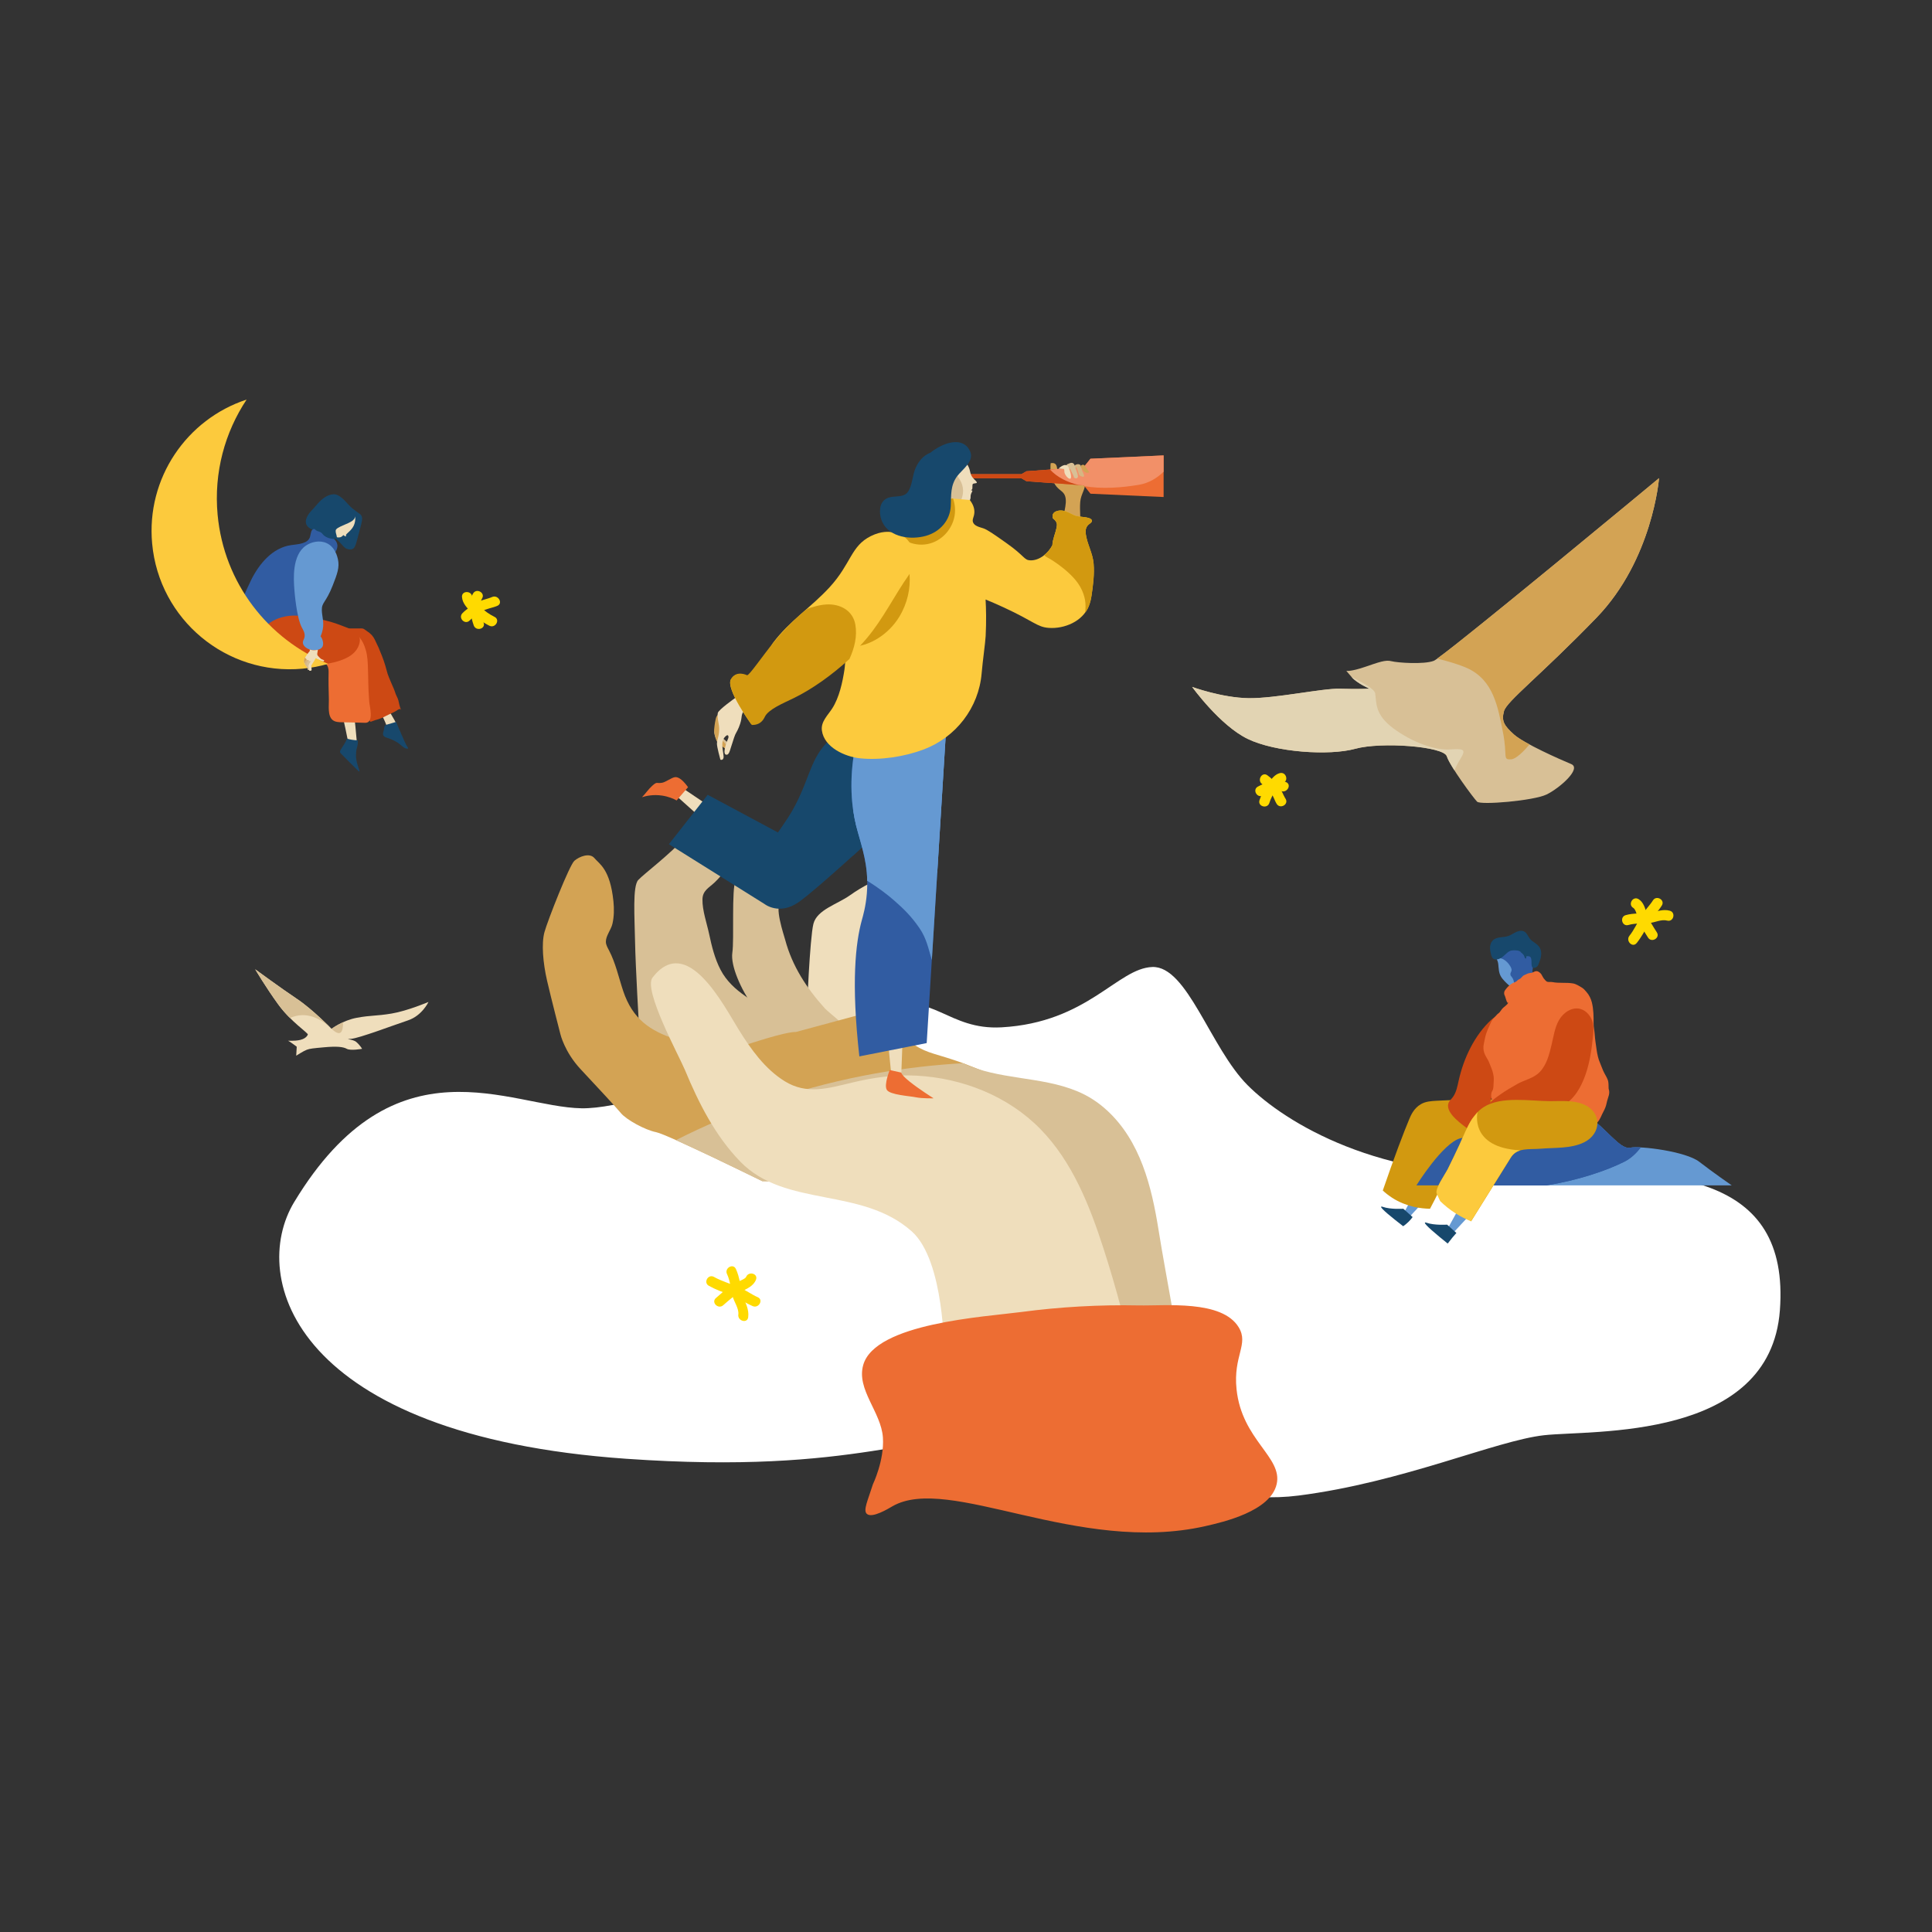 <?xml version="1.0" encoding="UTF-8"?><svg id="Calque_1" xmlns="http://www.w3.org/2000/svg" viewBox="0 0 595.28 595.28"><rect x="0" y="0" width="595.28" height="595.28" fill="#333333" stroke="none"/><defs><style>.cls-1{fill:#d6b683;}.cls-2{fill:#fff;}.cls-3{fill:#efdebc;}.cls-4{fill:#315ca2;}.cls-5{fill:#e2d4b3;}.cls-6{fill:#d8c096;}.cls-7{fill:#ffda00;}.cls-8{fill:#fcca3d;}.cls-9{fill:#f29068;}.cls-10{fill:#cd4914;}.cls-11{fill:#6599d2;}.cls-12{fill:#ed6d33;}.cls-13{fill:#d3a354;}.cls-14{fill:#d29910;}.cls-15{fill:#17486c;}</style></defs><path class="cls-2" d="M90.67,370.33c-14.21,23.48,.13,72.02,102.27,79.14,71.95,5.02,89.61-8.92,121.22-7.25,31.61,1.67,53.73,22.68,85.89,18.59,32.16-4.09,60.79-16.92,75.67-18.59,14.87-1.67,69.67,1.83,72.69-38.48,3.16-42.2-33.84-44.25-78.46-42.02-44.62,2.23-73.99-15.8-85.52-27.33-11.53-11.53-18.59-36.81-29.37-36.44-10.78,.37-19.89,17.1-46.48,18.59-16.52,.92-21.19-11.15-36.25-6.14-15.06,5.02-71.25,31.45-93.18,31.08-21.94-.37-57.43-22.47-88.47,28.84Z"/><g><path class="cls-3" d="M270.71,315.78c.24-.45-.43-2.29-.52-2.76-1.38-7.32-2.76-14.64-4.15-21.95-.08-.43-.16-.87-.05-1.29,.13-.48,.49-.85,.84-1.2,.88-.88,5.1-3.98,5.1-5.27,1.12-1.31,4.15-4.37,4.15-6.19,.92-3.77-1.9-5.94-3.63-6.28-1.73-.34-6.73,2.28-10.59,5.03-3.86,2.75-10.11,4.41-11.23,8.77-1.12,4.36-2.05,27.54-2.05,27.54l16.26,14.76s5.86-11.16,5.86-11.17Z"/><path class="cls-6" d="M251.05,320.3c-3.91-2.43-7.79-4.9-11.67-7.38-6.26-4.02-13.74-7.17-17.36-14.11-1.79-3.43-2.72-7.24-3.52-11-.71-3.36-2.12-7.25-2.06-10.69,.04-2.74,2.01-3.58,3.74-5.22,2.34-2.23,4.34-4.89,4.97-8.13,1.35-6.92-.81-10.58-3.68-11.05-2.87-.47-4.88-.77-10.04,4.96-5.16,5.73-12.98,11.53-14.77,13.45-1.79,1.92-1.13,11.39-.99,18.97,.14,7.57,1.23,26.84,1.34,27.67,.11,.83,56.75,34.25,56.75,34.25l41,1.71-43.71-33.41Z"/><path class="cls-6" d="M262.54,319.94c.58-2.31-6.92-7.62-8.41-9.27-5.55-6.13-10.04-13.01-12.19-21.06-.41-1.52-3.6-10.89-1.15-11.57,0,0,3.15-.97,7.23-5.72,4.07-4.75,5.38-6.04,4.84-9.91-.54-3.87-3.93-7.64-6.85-5.58-2.92,2.07-17.99,11.62-19.33,14.32-1.34,2.7-.43,18.33-1.03,22.35s2.58,11.19,6.37,16.61c3.8,5.41,27.74,20.86,27.74,20.86,0,0,2.71-10.77,2.78-11.05Z"/><path class="cls-13" d="M334.82,447.78c4.82-3.94,8.64-5.49,10.47-6.59,6.7-4.03,12.26-17.28,5.77-59.06-3.31-19.21-12.4-29.45-16.34-33.34-10.56-10.4-26.15-16.55-33.41-19.42-3.79-1.5-4.59-1.79-4.59-1.79-8.11-2.95-10.71-2.84-15.01-5.65-1.12-.73-2.1-1.56-4.07-3.22-3.41-2.87-6-5.5-7.75-7.4-8.56,2.32-16.55,4.47-24.7,6.67,0,0-1.86-.36-12.75,3.12-3.79,1.21-7.59,2.48-11.6,2.12-4.21-.37-8.28-1.65-12.3-2.91-8.36-2.62-13.65-6.42-16.52-14.96-1.41-4.21-2.32-8.62-4.39-12.55-.44-.84-.95-1.7-.95-2.65,0-1.87,1.61-3.68,2.03-5.54,.51-2.26,.53-4.59,.3-6.89-1.02-9.99-4.37-11.52-5.84-13.3-1.47-1.78-4.68-.52-6.19,.8-1.52,1.32-8.28,18.51-9.23,22.01-.95,3.5-.46,9.43,.82,14.98,1.28,5.55,4.1,16.44,4.1,16.44,0,0,1.27,5.46,6.17,10.73,4.9,5.27,10.78,11.54,12.45,13.57,1.67,2.03,7.43,5.22,10.89,5.9,3.46,.68,32.68,15.07,32.68,15.07l64.73,.96c7.39,33.07,14.77,66.13,22.16,99.2,2.3-4.44,6.29-10.78,13.07-16.32Z"/><path class="cls-6" d="M341,342.05c-2.63-2.41-5.67-4.42-9.18-5.86-11.24-4.63-24.03-3.4-35.12-8.6-16.13,.92-36.5,3.79-58.92,11.34-11.12,3.74-20.97,8.04-29.52,12.36,.93,.42,1.87,.84,2.8,1.27,9.77,4.47,23.8,11.38,23.8,11.38l64.73,.96,22.16,99.2,11.58-16.97s1.49,.65,1.49,.65c7.93-3.82,26.38-3.11,29.54-13.29,.63-2.02,.56-4.19,.37-6.29-1.47-16.39-5.16-32.9-7.75-49.16-2.13-13.37-5.56-27.45-15.97-36.99Z"/><path class="cls-3" d="M290.91,417.21s.21-28.71-9.97-37.79c-15.51-13.84-38.93-7.18-52.84-21.5-7.76-7.99-12.84-18.08-17.07-28.27-1.8-4.33-12.91-24.64-9.98-28.44,10.63-13.79,21.91,8.58,26.59,16.09,3.73,5.98,8.03,12.05,14.12,15.83,6.87,4.26,13.48,2.17,20.87,.41,6.51-1.55,12.95-2.47,19.67-2.12,14.17,.73,28.28,6.25,38.29,16.49,9.83,10.06,15.18,23.61,19.49,37,3.95,12.27,7.25,24.75,9.87,37.38,1.81,8.68,2.73,18.81-4.99,24.85-5.67,4.43-13.75,6.02-20.66,7.16-10.67,1.75-21.78,2.21-32.57,1.61l-.81-38.7Z"/></g><g><polygon class="cls-3" points="278.14 319.06 277.71 330.77 274.62 331.08 273.46 319.53 278.14 319.06"/><path class="cls-12" d="M274.14,329.7s-1.83,4.49-.91,6.08c.92,1.59,7.15,1.92,9.02,2.32s5.41,.31,5.41,.31c0,0-1.25-.78-2.86-1.87-2.88-1.94-6.93-4.86-7.1-6.06"/><polygon class="cls-3" points="217.4 253.28 208.67 245.46 210.41 242.89 220.03 249.38 217.4 253.28"/><path class="cls-12" d="M212,242.54c-2.03-2.81-3.33-3.22-4.14-3.07-1.03,.19-2.79,1.53-3.86,1.71-1.83,.31-1.43-.52-3.09,.98-1.15,1.04-2.03,2.39-3.1,3.47,1.22-.39,3.48-.91,6.24-.49,1.93,.3,3.44,.95,4.43,1.49"/><path class="cls-13" d="M327.41,161.69c-.18-2.62,1.6-6.31,.77-8.84-.52-1.58-1.97-1.75-3.09-3.52-1.44-2.26-1.53-4.79-1.37-6.6,.31-.07,.83-.15,1.27,.11,1.23,.73,.38,3.23,1.41,3.8,.59,.33,1.17-.19,3.26-1.02,2.84-1.13,4.63-1.12,4.79,2.34,.13,2.83-1.38,4.09-1.61,6.66-.13,1.46-.04,3.01,0,4.47,.02,.74,.38,3.26,.4,3.26,0,0,0-.03,0-.05"/><polyline class="cls-12" points="298.22 147.37 314.73 147.37 316.27 148.27 333.94 149.55 335.99 152.12 358.53 153.14 358.53 146.22 358.53 147.25 358.53 140.33 335.99 141.35 333.94 143.92 316.27 145.2 314.73 146.1 298.22 146.1"/><path class="cls-10" d="M333.94,143.92l-17.67,1.28-1.54,.9h-16.51v1.28h16.51l1.54,.9,17.67,1.28,.31,.39c-.01-.45-.02-.9,0-1.35,.03-.44,.2-.84,.23-1.28,.03-.43-.05-.87-.02-1.29,.03-.46,.21-.89,.23-1.35,.03-.53-.01-1.08-.01-1.61v-.08l-.75,.94Z"/><path class="cls-9" d="M333.94,143.92l-10.42,.75c2.25,2.43,5.34,3.93,8.84,4.77l1.57,.11,.2,.25c5.33,.91,11.39,.49,16.81-.43,3.06-.52,5.55-2.05,7.58-4.02v-5.03l-22.54,1.02-2.05,2.56Z"/><path class="cls-13" d="M332.99,143.5c.18-.15,.49-.37,.82-.3,.32,.06,.5,.34,.81,.85,.3,.48,.72,.93,.99,1.4-.08,.08-.21,.18-.4,.23-.37,.1-.69-.1-.92-.23-.69-.42-1.01-1.13-1.14-1.47"/><path class="cls-1" d="M331.05,144.04c-.07-.18-.06-.31-.03-.41,.16-.51,1.18-.8,1.72-.46,.41,.25,.24,.68,.69,1.89,.14,.37,.67,1.29,.58,1.66-.08,.32-.98,.14-1.39-.28-.25-.26-.24-.52-.46-1.19-.17-.51-.36-.91-.49-1.15"/><path class="cls-6" d="M328.75,143.06c.43-.06,.99-.55,1.61-.44,.71,.12,.9,1.17,1.11,1.83,.2,.66,.65,1.65,.66,2.34,0,.9-1.41,.72-1.32-.08l-1.1-2.27h-.44l-.89-.5,.38-.88Z"/><path class="cls-3" d="M326.15,144.39c.93-.9,2.53-1.89,3.2-.15,.31,.81,.64,1.76,.66,2.63,.03,1.16-.93,.52-1.42-.1-.28-.35-.51-.76-.61-1.19-.08-.35,.02-.75-.16-1.08"/><path class="cls-15" d="M262.19,223.44l-22.46,33.07-21.68-11.62-11.95,15.22,29.43,18.41s4.51,3.63,10.48-.51,26.22-23,26.22-23"/><path class="cls-15" d="M262.19,223.44c-3.64,1.74-5.94,3.77-7.33,5.23-5.87,6.17-5.35,12.46-11.97,23.18-1.28,2.07-2.44,3.68-3.16,4.66,4.3,2.24,9.77,4.51,16.32,5.97,2.39,.53,4.67,.9,6.8,1.15,5.16-4.67,9.39-8.61,9.39-8.61l-10.04-31.58Z"/><path class="cls-3" d="M296.03,141.08c1.49,1.07,2.17,2.17,2.51,3,.51,1.25,.33,2.06,1.22,3.15,.58,.72,1.34,1.2,1.2,1.5-.14,.31-1.04,.05-1.29,.51-.03,.06-.04,.27-.05,.68-.01,.51,.01,.64-.09,.81-.13,.21-.34,.3-.31,.36,.03,.07,.27-.05,.36,.05,.11,.12-.15,.49-.31,.85-.28,.62-.2,1.11-.22,1.43-.09,1.15-1.72,2.14-2.32,2.5-.94,.57-4.61,2.8-7.75,1.16-3.24-1.69-4.14-6.61-2.58-10.13,1.31-2.95,4.37-4.91,7.85-5.11"/><path class="cls-6" d="M294.62,143.93c-.1,.12-.11,.28-.13,.43-.2,1.38,.63,2.42,1.3,3.53,1.21,1.98,1.26,4.43,.17,6.48-.78,1.47-2.13,2.63-3.69,3.2-1.01,.36-2.21,.44-2.94-.47-.4-.5-.45-1.28-.46-1.88"/><path class="cls-4" d="M263.5,229.96c-2.03,10.77-1.06,18.85,.26,24.33,1.45,6.01,4.06,11.98,3.33,21-.33,4.05-1.19,6.93-1.54,8.2-1.93,7.01-3.33,19.22-.77,42,6.92-1.37,13.83-2.73,20.75-4.1,2.05-33.21,4.1-66.42,6.15-99.63"/><path class="cls-11" d="M291.68,221.76l-28.17,8.2c-2.03,10.77-1.06,18.85,.26,24.33,1.23,5.09,3.29,10.16,3.44,17.08,3.18,1.3,6.54,2.19,9.81,2.25,4.57,.09,8.55-2.05,11.77-4.81,.97-15.69,1.94-31.37,2.9-47.06Z"/><path class="cls-11" d="M291.68,221.76l-22.52,6.55-5.95,20.78c-.09,.29-.18,.6-.27,.94,.12,.78,.25,1.52,.39,2.23,.16,.81,.31,1.46,.39,1.8,0,0,.03,.11,.05,.23,.32,1.33,2.28,7.48,2.93,10.54,.32,1.49,.65,3.7,.51,6.54,3.56,2.22,6.33,4.37,8.31,6.1,2.94,2.57,5.34,4.93,7.8,8.53,2.18,3.18,2.76,6.37,3.8,9.81,1.52-24.69,3.05-49.37,4.57-74.06Z"/><path class="cls-8" d="M334.54,164.38c-.14-1.11,.07-2.12,.98-2.84,.39-.31,.95-.61,.91-1.1-.03-.43-.5-.67-.9-.8-1.49-.5-3.36-.29-4.76-.97-1.05-.51-2.08-1.11-3.23-1.32-1.46-.27-3.63,.3-3.17,2.18,.09,.36,.3,.36,.52,.59,.76,.77,.88,1.36,.67,2.43-.31,1.59-1.3,3.86-1.3,5.42-1.23,2.43-3.96,4.81-6.85,4.68-1.89-.08-1.66-1.32-7.16-5.21-4-2.83-6-4.24-7.31-4.67-1.19-.38-2.72-.71-3.14-1.86-.33-.93,.35-1.6,.42-2.98,.08-1.38-.49-2.68-1.4-3.87-3.78-.3-6.58-.58-8.49-.79-1.71-.19-3.09-.3-4.42,.47-.88,.51-1.51,1.45-2.35,3.07-1.43,2.78-3.3,4.88-5.95,6.57-3.1,1.98-6.59,3.13-10.07,4.31-4.18,5.65-5.66,13.38-6.65,20.1-.37,2.53-.79,5.03-1.38,7.49,1.49,2.59,.93,9.46,.68,11.07-.6,3.95-1.62,8.58-3.76,11.92-1.37,2.14-3.55,4.08-3.19,6.8,.69,5.21,7.12,8.08,11.7,8.57,6.31,.67,13.8-.51,19.64-2.71,10-3.77,16.99-12.89,17.88-23.44,.34-4.01,1.12-9.29,1.24-11.5,.24-4.66,.13-8.55-.02-11.27,1.28,.52,3.26,1.35,5.63,2.45,9.36,4.33,10.23,6.03,13.84,6.29,4.84,.35,10.47-2.02,12.33-6.73,.41-1.04,.67-2.13,.83-3.23,.48-3.23,.9-6.52,.64-9.79-.26-3.32-2.05-6.11-2.44-9.32Z"/><path class="cls-14" d="M292.56,153.71h-.17c-1.16,0-2.21-.45-3.08-1.17l-15.27,8.44c1.76,4.47,6.21,7.23,10.8,6.79,4.57-.44,7.99-3.93,9.06-7.84,.68-2.48,.3-4.72-.26-6.36-.35,.09-.71,.14-1.07,.14Z"/><g><path class="cls-6" d="M222.41,223.29c-.16,.14-2.17,1.08-2.33,2.02-.17,.94,.88,3.22,.88,3.22l3.36,1.67s.48-.43,.31-.9c-.17-.46-1.84-1.72-2.4-2.27-.57-.55,.19-3.74,.19-3.74Z"/><path class="cls-13" d="M221.46,229.23l2.41,1.76s.72-.53,.35-1.01c-.37-.48-1.49-1.62-1.79-2.07-.29-.45-.38-3.1-.29-3.27,.09-.17-.63-4.57-.63-4.57,0,0-.69,.18-.98,1.41-.29,1.24-.51,3.21-.5,3.38s.25,3.17,1.42,4.35Z"/><path class="cls-3" d="M223.96,232.56c.62-.12,.9-1.12,1.14-1.93,0,0,.18-.59,1.07-3.32,.52-1.6,.8-1.54,1.5-3.26,1.24-3.05,.45-3.46,1.45-4.88l4.01-2.96h0s-1.7-3.32-2.34-3.46c-.64-.15-4.34,2.35-4.34,2.35,0,0-5.09,3.61-5.28,4.57-.25,1.23,.2,2.74,.36,3.96,.12,.89,.07,1.79-.08,2.67-.15,.91-.48,1.79-.55,2.71-.07,.99,1.03,4.93,1.05,5,.05,.17,.41,.12,.53,.08,.27-.1,.35-.28,.44-.55,.17-.51-.32-2.59-.36-3.78-.02-.53-.05-1.63,.64-2.51,.25-.32,.76-.83,1.04-.7,.19,.09,.22,.44,.22,.5,0,.28-.12,.54-.23,.8-.44,.99-.76,2.03-.95,3.1-.09,.52-.18,1.75,.69,1.58Z"/></g><path class="cls-14" d="M274.77,165.07c-2.11,1.29-4.45,2.07-6.79,2.86-2.93,3.96-3.97,9.37-4.66,14.08-.26,1.77-.56,3.52-.97,5.24,1.05,1.82,.65,6.63,.48,7.76-.21,1.37-.49,2.85-.9,4.28,6.09,.01,11.95-4.01,15.13-9.21,5.02-8.21,4.21-18.82-2.29-25.01Z"/><path class="cls-8" d="M274.83,163.97c.67,.11,3.25,.54,4.92,2.52,2.76,3.29,1.61,8.79,.41,10.48-4.55,6.41-7.97,13.59-13.04,19.63-5.9,7.02-14.88,14.4-23.16,18.44-3.29,1.61-7.57,3.35-8.64,5.6-.12,.26-.58,1.31-1.67,1.93-.8,.46-1.64,.51-2.23,.48,0,0-7.84-10.81-6.23-13.66,1.61-2.85,4.78-1.22,4.81-1.21,1.63,.84,7.34-8.96,8.14-10.04,5.06-6.79,11.89-11.09,17.49-17.22,6.7-7.32,6.48-12.66,12.71-15.75,3.25-1.62,5.67-1.33,6.49-1.2Z"/><path class="cls-15" d="M295.61,139.29c-5.99-1.07-11.06-.91-13.6,5.14-.89,2.13-.92,5.23-2.28,7.13-1.69,2.36-5.31,.49-7.47,2.71-1.63,1.67-1.26,4.82-.37,6.65,2.27,4.71,8.87,5.48,13.41,4.18,4.35-1.24,7.46-4.77,7.65-9.23,.14-3.34-.14-6.32,1.99-9.18,1.46-1.95,5.26-4.51,4.02-7.5-2.98-7.19-14.97,.31-16.11,5.35-.6,2.65,.98,3.87,1.79,5.91"/><path class="cls-14" d="M335.51,186.71c.41-1.04,.67-2.13,.83-3.23,.48-3.23,.9-6.52,.64-9.79-.26-3.32-2.05-6.11-2.44-9.32-.14-1.11,.07-2.12,.98-2.84,.39-.31,.95-.61,.91-1.1-.03-.43-.5-.67-.9-.8-1.49-.5-3.36-.29-4.76-.97-1.05-.51-2.08-1.11-3.23-1.32-1.46-.27-3.63,.3-3.17,2.18,.09,.36,.3,.36,.52,.59,.76,.77,.88,1.36,.67,2.43-.31,1.59-1.3,3.86-1.3,5.42-.56,1.12-1.45,2.22-2.51,3.07,.52,.64,1.54,.98,2.62,1.7,2.38,1.56,4.6,3.32,6.46,5.35,1.83,2,3.04,4.29,3.49,6.81,.22,1.24,.18,2.55,.05,3.86,.46-.62,.85-1.29,1.14-2.03Z"/><path class="cls-14" d="M254.66,186.24c-1.35,.07-2.72,.35-4.04,.76-.26,.07-.52,.15-.78,.22-.23,.05-.49,.13-.78,.26-.44,.19-.78,.43-1.03,.63-4.29,3.63-7.38,7.03-9.48,9.59-3.71,4.52-7.81,10.63-8.39,10.34-.02-.01-3.29-1.69-4.95,1.25-1.66,2.94,6.42,14.07,6.42,14.07,.61,.03,1.48-.03,2.3-.5,1.12-.64,1.59-1.73,1.72-1.99,1.11-2.31,5.51-4.11,8.9-5.76,5.81-2.83,11.94-7.25,17.18-12.07,1.53-3.34,2.44-6.96,1.82-10.56-.75-4.39-4.69-6.46-8.88-6.24Z"/></g><path class="cls-12" d="M267.08,466.44c-1.19-1.11,.32-4.16,1.88-9.11,0,0,3.55-7.36,3.08-14.4-.52-7.86-8.24-14.81-6.06-22.38,3.7-12.88,37.49-14.82,48.69-16.3,11.97-1.59,24.06-2.27,36.13-2.03,8.29,.17,25.71-1.77,30.87,6.75,3.18,5.26-1.75,8.7-.67,19.08,1.64,15.69,14.26,20.88,12.36,29.24-1.91,8.39-16.57,11.71-21.99,12.94-39.21,8.88-79.06-16.12-96.4-6.12-1.12,.65-6.28,3.82-7.87,2.34Z"/><g><path class="cls-6" d="M511.17,147.31s-1.93,25.13-19.33,43.08c-17.4,17.95-27.61,25.68-28.44,28.72-.83,3.04,0,4.42,3.04,7.18,3.04,2.76,14.36,7.76,17.67,9.13s-3.58,7.44-7.59,9.38c-4.01,1.93-20.3,3.31-21.4,2.21s-8.39-10.96-9.34-13.99c-.95-3.04-20.21-4.51-28.21-2.3-8.01,2.21-24.57,1.1-33.13-3.04-8.56-4.14-17.12-16.02-17.12-16.02,0,0,9.11,3.34,17.4,3.47,8.28,.12,22.75-3.07,28.09-2.91s9.19,0,9.19,0c0,0-3.87-1.66-5.52-3.59l-1.66-1.93s1.32,.29,5.67-1.19c4.34-1.48,6.44-2.27,8.23-1.79,1.79,.48,10.04,1.07,13.07-.12,3.03-1.19,69.4-56.27,69.4-56.27Z"/><g><path class="cls-13" d="M465.65,233.95c-2.81,.22-1.08-.86-2.59-8.43-1.51-7.57-2.85-15.98-11.02-19.67-2.26-1.02-5.58-2.02-9.21-2.94,9.05-6.4,68.35-55.6,68.35-55.6,0,0-1.93,25.13-19.33,43.08-17.4,17.95-27.61,25.68-28.44,28.72-.83,3.04,0,4.42,3.04,7.18,.96,.87,2.74,1.96,4.83,3.09-1.86,2.17-4.15,4.46-5.62,4.58Z"/><path class="cls-5" d="M384.71,215.11c8.28,.12,22.75-3.07,28.09-2.91,5.34,.16,9.19,0,9.19,0,0,0-3.84-1.65-5.5-3.57,3.69,1.8,7.04,3.76,7.23,5,.43,2.81-.22,6.49,5.62,10.81,5.84,4.32,12.75,6.7,17.08,6.49,4.32-.22,5.62-.38,3.46,3.05-.56,.89-1.17,2.08-1.76,3.35-1.14-1.79-2.04-3.38-2.34-4.33-.95-3.04-20.21-4.51-28.21-2.3-8.01,2.21-24.58,1.1-33.13-3.04-8.56-4.14-17.12-16.02-17.12-16.02,0,0,9.11,3.34,17.4,3.47Z"/></g></g><g><path class="cls-11" d="M533.56,365.24h-97.16s8.17-13.17,13.62-14.53c5.45-1.36,10.44,.91,15.44-4.09s18.16-5.9,23.61-2.72c5.45,3.18,9.99,10.4,13.17,9.74s17.25,1.15,21.34,4.33c4.09,3.18,9.99,7.26,9.99,7.26Z"/><path class="cls-4" d="M450.02,350.71c5.45-1.36,10.44,.91,15.44-4.09,4.99-4.99,18.16-5.9,23.61-2.72,5.45,3.18,9.99,10.4,13.17,9.74,.67-.14,1.84-.17,3.29-.1-1.33,1.77-3.01,3.38-5.1,4.43-5.51,2.76-14.43,5.77-23.96,7.26h-40.05s8.17-13.17,13.62-14.53Z"/><g><polygon class="cls-11" points="436.09 367.29 432.38 373.99 434.24 374.99 439.8 369 436.09 367.29"/><path class="cls-15" d="M435.24,374.99l-2.85-2.56s-3.94,.27-6.32-.58c-.15-.06-.45-.14-.52-.03-.28,.41,3.42,3.4,6.79,6,.51-.35,1.09-.8,1.68-1.39,.51-.5,.91-1,1.24-1.44Z"/><polygon class="cls-11" points="449.58 372.18 445.87 378.89 447.73 379.89 453.29 373.9 449.58 372.18"/><path class="cls-15" d="M448.73,379.89l-2.85-2.56s-3.94,.27-6.32-.58c-.16-.06-.45-.14-.52-.03-.3,.43,3.53,3.64,7.02,6.44,.45-.6,.93-1.21,1.44-1.83,.42-.5,.83-.98,1.24-1.44Z"/><path class="cls-14" d="M428.88,369.02c4.43,2.86,8.99,3.37,11.73,3.42,.8-1.49,2.04-3.86,3.42-6.84,2.56-5.51,3.06-7.61,5.24-9.48,1.9-1.63,3.79-2.08,7.03-2.68,6.82-1.26,18.4-1.06,22.6-7.85,.85-1.37,1.04-3.25,.09-4.56-1.1-1.52-3.23-1.77-5.11-1.87-10.41-.55-20.84-.55-31.25,0-1.67,.09-3.42,.21-4.86,1.07-2.15,1.27-3.06,3.41-3.53,4.53-1.7,4.05-4.68,11.84-8.18,22.06,.8,.74,1.74,1.49,2.83,2.2Z"/><path class="cls-4" d="M450.02,350.71c5.45-1.36,10.44,.91,15.44-4.09,4.99-4.99,18.16-5.9,23.61-2.72,5.45,3.18,9.99,10.4,13.17,9.74,.67-.14,1.84-.17,3.29-.1-1.33,1.77-3.01,3.38-5.1,4.43-5.51,2.76-14.43,5.77-23.96,7.26h-40.05s8.17-13.17,13.62-14.53Z"/><path class="cls-10" d="M462.47,312.12c-.16,.18-.39,.14-.58,.26-.23,.14-.39,.4-.61,.57-.6,.46-1.26,.75-1.81,1.27-5.18,4.82-8.47,11.8-10.01,18.63-.42,1.87-.75,3.86-1.95,5.36-.45,.57-1.04,1.08-1.25,1.77-.91,3.03,4.26,6.48,6.2,8,1.11,.87,2.55,1.77,3.84,1.2,3.51-1.55,1.83-8.51,3.5-11.44,.72-1.27,1.66-2.39,2.53-3.56,2.11-2.84,3.46-5.81,4.58-9.13,.48-1.43,.7-3.09,.69-4.6,0-1.2,.09-2.38-.21-3.55-.1-.37-.07-.79-.21-1.14-.13-.33-.34-.67-.5-1-.42-.88-1.04-1.46-1.8-2.05-.88-.69-1.82-.76-2.89-.76"/><path class="cls-11" d="M470.02,294.76c.24-.17,.4-.34,.51-.47,.29-.35,.37-.63,.67-.73,.62-.21,.84,.59,.95,1.08,.11,.51,.14,.71-.12,1.19-.11,.22-.21,.33-.19,.6,.16,1.78-.41,3.56-1.4,5.02-.69,1.02-2.64,3.33-4.07,3.13-.2-.03-.37-.15-.53-.27-1.04-.78-2.01-1.66-2.84-2.66-.95-1.16-1.14-2.14-1.27-3.61-.05-.56-.08-1.14-.23-1.68-.14-.52-.53-1.05-.56-1.58-.02-.39,.21-.81,.39-1.15,.4-.77,.9-1.44,1.62-1.92,.25-.16,.51-.27,.75-.45,.34-.25,.78-.28,1.2-.38,.74-.17,1.44-.16,2.16,.14,.41,.17,.82,.36,1.15,.67,.27,.26,.47,.61,.7,.91,.32,.42,.46,.65,.56,.9,.11,.26,.23,.63,.25,1.11"/><path class="cls-4" d="M471.13,296.98c0,.3,.04,.6,.14,.89,.12,.35,.34,.63,.5,.95,.14,.28,.4,.5,.53,.79,.13,.3,.33,.62,.35,.96,.01,.2,0,.3-.2,.36-.18,.06-.37,.11-.55,.16-.35,.11-.67-.02-.91-.29-.28-.33-.64-.71-.8-1.12-.1-.27-.27-.99,.02-1.19"/><path class="cls-4" d="M460.88,295.46c.79-2.59,2.34-4.21,3.33-4.49,.88-.24,1.68-.12,1.68-.12,.26,.04,.51,.1,.77,.19,.47,.17,.95,.35,1.33,.68,.32,.27,.55,.64,.82,.96,.38,.45,.54,.69,.67,.95,.14,.28,.29,.68,.33,1.2l.34,.14c.26-.19,.44-.38,.56-.52,.32-.4,.39-.7,.73-.82,.04-.01,.07-.01,.1-.02,.46,.51,.82,1.09,.99,1.87,.02,.1,.04,.21,.05,.31-.03,.09-.06,.17-.12,.27-.12,.24-.23,.37-.19,.66,.21,1.64-.18,3.32-.97,4.78-.25,.46-.54,.9-.85,1.32-1.02,1.34-3.75,1.66-4.04-.43-.06-.47-.26-.92-.56-1.29-.38-.47-.41-.53-.46-.81-.08-.48,.22-.74,.32-1.17,.15-.65-.25-1.24-.66-1.84-.62-.9-2-2.24-3.4-2.02-.5,.08-.83,.35-.78,.2Z"/><path class="cls-15" d="M468.61,293.42c-.32-.75-2.67-.69-3.23-.46-1.35,.55-2.04,1.96-3.47,2.48-.44,.16-.91,.26-1.36,.16-.73-.17-.98-.88-1.14-1.53-.19-.74-.34-1.5-.3-2.27,.05-.76,.31-1.54,.87-2.07,1.26-1.2,3.24-.81,4.78-1.34,.86-.3,1.59-.86,2.41-1.23,.82-.38,1.84-.55,2.6-.07,.77,.48,1.05,1.46,1.63,2.16,.91,1.12,2.4,1.52,3.09,2.87,.35,.68,.44,1.48,.36,2.24-.11,1.05-.52,2.04-.92,3.01-.13,.32-.4,.57-.77,.73-.1,.04-.52,.22-.83,.08-.87-.39,0-2.9-.97-3.44-.37-.21-1.01-.13-1.06,.09-.04,.15,0,.31-.08,.44-.28,.46-.62-.81-.69-.91-.07-.11-.23-.34-.5-.59-.16-.15-.31-.26-.42-.33Z"/><path class="cls-12" d="M464.78,308.82c-.07,.12-.17,.18-.3,.15-.37-.54-.5-1.34-.73-1.94-.15-.4-.3-.58-.3-1.02,0-.55,.19-.78,.5-1.19,.55-.74,1.19-1.35,1.98-1.82,.41-.25,.91-.34,1.3-.62,.15-.11,.23-.22,.36-.34,.26-.24,.49-.29,.78-.48,.34-.22,.55-.58,.85-.84,.28-.23,.6-.34,.92-.49,.29-.14,.54-.26,.84-.35,.36-.11,.71-.08,1.05-.17,.45-.13,.79-.45,1.29-.48,.41-.02,.71,.14,1.02,.38,.43,.31,.65,.67,.87,1.13,.27,.54,.53,.89,.95,1.32,.4,.41,.52,.49,1.12,.5,.34,0,.68-.03,1.01,.03,2.08,.43,4.3,.05,6.43,.43,.92,.17,1.98,.85,2.78,1.34,.52,.32,.92,.84,1.33,1.3,.78,.86,1.36,2.06,1.64,3.17,.54,2.16,.56,4.35,.54,6.56,0,1.05,.26,2.08,.33,3.13,.11,1.68,.38,3.39,.62,5.06,.19,1.28,.5,2.73,1.04,3.93,.46,1.04,.77,2.11,1.32,3.13,.36,.66,.75,1.31,1.03,2.01,.36,.92,.23,1.76,.29,2.73,.02,.29,.14,.51,.18,.79,.05,.4,0,.85-.09,1.23-.21,.83-.54,1.63-.7,2.47-.19,.95-.52,1.79-.99,2.64-.64,1.14-.96,2.39-1.89,3.35-.31,.31-.67,.77-1.07,.97-.57,.28-1.26,0-1.86-.13-1.59-.32-2.78-1.55-4.12-2.36-4.31-2.61-9.27-3.12-14.17-3.68-.98-.11-2,0-2.97-.16-.7-.12-1.35-.13-2.06-.12-.56,0-1.01-.18-1.56-.17-.59,0-1.24,.08-1.82-.03-.56-.11-1.15-.17-1.7-.28-.45-.09-.76-.36-.98-.76-.45-.82-.55-2.24-.04-3.01,.29-.43,.36-1.2,.37-1.73,.01-.92,.17-1.76,.05-2.68-.15-1.15-.47-2.14-.93-3.19-.21-.48-.37-1-.59-1.47-.42-.86-1-1.64-1.34-2.55-.35-.94-.37-1.97-.16-2.93,.23-1.07,.4-2.13,.74-3.17,.33-1.02,.84-1.96,1.24-2.95,.35-.86,.85-1.65,1.54-2.28,.23-.21,.39-.44,.6-.65,.21-.21,.47-.33,.67-.56,.47-.53,.74-1.15,1.32-1.59,.42-.32,.78-.65,1.16-1.03"/><path class="cls-10" d="M457.02,341.51c.01,.05,.02,.1,.03,.15,.19,0,.33-.21,.45-.34,2.58-2.95,6.63-5.43,10.01-7.33,2.33-1.31,5.05-1.72,6.95-3.73,2.13-2.24,2.9-5.42,3.6-8.33,.63-2.59,.97-5.32,2.3-7.63,1.32-2.32,4.02-4.14,6.59-3.43,1.96,.54,3.46,2.49,3.85,4.42,.28,1.4,.16,2.84,0,4.25-.4,3.91-.97,7.84-2.27,11.55-1.36,3.87-3.48,7.74-7.25,9.7-3.75,1.95-8.22,2.04-12.34,1.73-3.06-.23-9.15-2.38-11.93-.68"/><path class="cls-14" d="M443.65,368.59c2.95,2.8,6.43,5.19,9.61,7.73,4.07-6.54,8.15-13.07,12.22-19.61,2.02-3.25,5.72-2.47,9.16-2.77,4.36-.38,9.37,.02,13.4-1.95,5.49-2.68,5.62-9.36-.18-11.75-3.23-1.32-6.88-.95-10.29-.96-6.07-.02-15.02-1.63-20.43,1.84-3.96,2.54-5.55,7.5-7.43,11.54-1.17,2.53-2.38,5.05-3.62,7.54-.76,1.54-4.01,6.07-3.43,7.56"/><path class="cls-8" d="M468.47,354.44c-15.91-.84-13.21-11.79-13.21-11.79l-1.65,2.06c-1.63,2.45-2.71,5.38-3.9,7.94-1.17,2.53-2.38,5.05-3.62,7.54-.76,1.54-4.01,6.07-3.43,7.56,.36,.77,.71,1.55,1.07,2.32,1.21,1.19,2.82,2.57,4.88,3.86,1.69,1.06,3.28,1.82,4.65,2.36,4.07-6.54,8.15-13.07,12.22-19.61,.78-1.26,1.82-1.91,2.99-2.26Z"/></g></g><g><path class="cls-3" d="M94.86,318.78c.16-.49-5.19-3.9-9.09-9.25-3.89-5.36-7.14-10.87-7.14-10.87,0,0,7.95,5.84,12.82,9.09s10.71,9.25,10.71,9.25c0,0,3.41-2.6,7.79-3.41,4.38-.81,5.84-.49,10.71-1.3,4.87-.81,11.36-3.57,11.36-3.57,0,0-1.95,4.22-6.33,5.68-4.38,1.46-15.09,5.52-17.53,5.68-2.43,.16,.49,0,1.62,.97,1.14,.97,1.79,2.11,1.79,2.11,0,0-3.57,.65-4.71,0-1.14-.65-3.25-.81-6.82-.49-3.57,.32-4.54,.41-5.52,.78-.97,.36-3.25,1.82-3.25,1.82l.16-2.76s-2.11-1.62-2.6-1.79c-.49-.16,1.79,.16,3.73-.32s2.27-1.62,2.27-1.62Z"/><g><path class="cls-6" d="M91.45,307.74c-4.87-3.25-12.82-9.09-12.82-9.09,0,0,3.25,5.52,7.14,10.87,1.13,1.56,2.38,2.94,3.59,4.15,2.84-1.3,7.41-1.85,12.8,3.32,0,0-5.84-6-10.71-9.25Z"/><path class="cls-6" d="M105.7,314.96c-2.14,.98-3.54,2.03-3.54,2.03,2.67,2.56,3.58,1.18,3.54-2.03Z"/></g></g><g><g><path class="cls-3" d="M119.31,217.86c.44,.91,.84,1.62,1.13,2.11,.28,.47,.6,1,1.07,1.85,.18,.32,.32,.59,.41,.78-.31,.26-.67,.55-1.1,.82-.53,.34-1.03,.59-1.47,.78-.4-1.09-.75-1.91-1-2.45-.18-.39-.3-.64-.48-.98-.29-.53-.66-1.17-.66-1.17-.17-.27-.62-.7-.4-1.04,.09-.13,.23-.21,.37-.29,.38-.21,.77-.42,1.19-.56,.23-.08,.55-.23,.95-.42"/><path class="cls-3" d="M109.42,220.2c-.05,1.93-.08,2.56-.1,2.56-.02,0-.03-.55-.01-.55,.05,0,.3,2.59,.6,6.01-.07-.04-.19-.09-.33-.11-.08-.01-.17-.02-.76,.1-.25,.05-.42,.07-.68,.07-.47,0-.71,0-.84-.1-.06-.05-.18-.17-.21-.47-1.02-5.13-1.42-6.66-1.58-6.87-.08-.1-.14-.27-.28-.59-.14-.32,0-.33,.31-.34,.68,0,1.38-.21,2.07-.07,.3,.06,.57,.09,.88,.08,.16,0,.42-.05,.73-.19"/><path class="cls-15" d="M118.83,223.37c-.23,.17-.36,.44-.42,.71-.07,.27-.08,.56-.14,.84-.08,.38-.24,.75-.26,1.14-.05,.95,.91,1.15,1.63,1.39,1.11,.37,2.17,.89,3.14,1.54,.8,.54,1.76,1.76,2.81,1.69,.06,0,.14-.02,.17-.08,.02-.06-.01-.12-.04-.17-.41-.62-.74-1.2-1.03-1.89-.76-1.79-1.59-3.56-2.33-5.36-.09-.23-.28-.57-.26-.82,0,.02,0,.04,0,.06"/><path class="cls-15" d="M106.89,227.58c-.24,.74-.54,1.26-.77,1.61-.39,.6-.78,1.2-1.14,1.82-.13,.22-.26,.47-.21,.71,.04,.2,.19,.36,.33,.51,1.78,1.82,3.58,3.62,5.4,5.39,.04,.04,.1,.09,.16,.08,.12-.01,.12-.2,.08-.31-.24-.71-1.13-3.01-1.06-4.82,0-.19,.03-.35,.04-.44,0-.25,.03-.64,.11-1.12,.12-.68,.27-.95,.37-1.54,.05-.31,.11-.78,.07-1.38-.26,0-.59,0-.96-.04-.09,0-.46-.04-.96-.13-.38-.07-.88-.17-1.46-.34Z"/><path class="cls-10" d="M123.25,218.43c-.45,.07-.86,.38-1.21,.62-.41,.27-.84,.44-1.28,.66-.62,.31-1.25,.55-1.85,.88-.55,.31-1.14,.6-1.74,.8-.37,.13-.75,.28-1.13,.38-.27,.07-.52,.12-.78,.24-.17,.08-.32,.13-.5,.18-.17,.05-.49,.24-.66,.16-.15-.07-.24-.42-.29-.56-.09-.24-.23-.44-.3-.7-.05-.19-.17-.34-.24-.52-.12-.3-.16-.62-.26-.92-.13-.4-.22-.83-.37-1.22-.09-.25-.31-.46-.46-.67-.21-.3-.39-.61-.56-.92-.47-.82-.99-1.73-1.13-2.66-.03-.23-.15-.42-.26-.63-.15-.26-.21-.51-.27-.79-.05-.22-.13-.44-.19-.67-.07-.26-.06-.52-.13-.78-.13-.46-.23-.93-.37-1.38-.08-.26-.21-.52-.31-.78-.06-.14-.15-.26-.19-.4-.07-.22-.11-.44-.19-.66-.11-.28-.16-.45-.33-.7-.15-.22-.22-.48-.37-.7-.19-.28-.37-.4-.69-.56-.54-.27-1.08-.58-1.64-.81-.61-.25-1.27-.54-1.92-.68-.45-.1-.96-.14-1.42-.14-.66,0-1.31-.09-1.97-.08-.93,0-1.84-.16-2.76-.16-.46,0-.93-.03-1.37-.12-.41-.09-.85,0-1.27-.06-.68-.1-1.38-.13-2.07-.24-.55-.09-1.08-.23-1.63-.33-.42-.08-.85-.15-1.25-.28-.53-.17-1.07-.3-1.59-.48-.7-.25-1.45-.44-2.05-.86-.24-.17-.46-.31-.58-.58-.09-.2-.14-.42-.19-.62-.14-.51-.33-1.03-.44-1.55-.06-.29,0-.65,0-.95,0-.28,.05-.49,.15-.76,.09-.23,.14-.46,.21-.69,.04-.15,.15-.3,.22-.44,.14-.28,.27-.56,.45-.82,.34-.51,.88-.91,1.31-1.35,.41-.41,.9-.78,1.47-.98,.51-.18,1.1-.22,1.65-.24,.85-.03,1.72,.03,2.55,.16,.42,.07,.81,.15,1.23,.19,.61,.05,1.22,.05,1.83,.07,.92,.04,1.86,.09,2.78,.22,.81,.12,1.62,.12,2.44,.17,.83,.05,1.65,.1,2.48,.08,.44-.01,.87-.09,1.32-.08,.51,0,1.04,.05,1.54-.02,.9-.11,1.81-.06,2.72-.06h1.34c.31,0,.68-.05,.98,.01,.47,.1,.84,.46,1.22,.71,.61,.4,1.25,.9,1.72,1.44,.64,.74,.99,1.6,1.39,2.46,.18,.39,.37,.78,.56,1.17,.2,.4,.32,.82,.5,1.23,.8,1.85,1.49,3.8,1.99,5.74,.2,.8,.43,1.56,.76,2.33,.37,.86,.7,1.72,1.09,2.58,.25,.56,.52,1.14,.71,1.72,.17,.52,.33,1.04,.59,1.53,.21,.39,.41,.85,.52,1.28,.11,.41,.17,.84,.28,1.25,.07,.26,.15,.53,.22,.79,.04,.16,.08,.29,.15,.45,.06,.13,.1,.34,.22,.44"/><path class="cls-15" d="M107.09,155.18c1.28,1.42,1.57,1.5,2.32,2.1,1.34,1.07,1.57,1.02,1.88,1.5,.55,.86,.28,1.77-.43,4.45-1.23,4.66-1.42,5.67-2.36,5.97-.87,.29-1.88-.19-1.96-.24-.58-.38-1.01-.93-1.47-1.45-1.91-2.15-4.2-3.26-6.98-3.79-2.72-.52-5.1-1.91-3.15-5.08,.47-.76,1.12-1.4,1.73-2.06,.77-.85,1.48-1.76,2.33-2.53,1.21-1.1,3.39-2.31,5.04-1.48,1.31,.66,2.17,1.64,3.05,2.61Z"/><path class="cls-3" d="M109.44,159.1s.28,1.99-.85,3.55c-1.14,1.56-2.13,1.85-1.99,2.42s-.81-.21-.81-.21c0,0-.45,.55-.85,.65s-1,.2-1.7-.2-2.39-1.45-2.49-1.6-1-2.92-1-2.92l1-2.21,1.89-1.6,6.79,2.12Z"/><path class="cls-4" d="M102.98,170.64c3.23-4.39-2.26-5.99-5.56-7.48-.2-.09-.41-.18-.64-.18-.97,.02-.98,1.44-1.24,2.38-.62,2.19-3.6,2.29-5.85,2.6-5.76,.81-9.86,5.8-12.3,10.73-1.8,3.63-3.43,7.54-4.33,11.5-.89,3.94-1.48,9.47,2.41,12.04,4.48,2.96,12,1.89,16.98,1.13,5.08-.77,5.76-5.13,3.85-9.37-1.21-2.68-2.89-5.16-2.3-8.25,.73-3.87,4.28-5.61,6.95-8.02,2.19-1.98,1.93-3.62,1.96-6.25"/><path class="cls-12" d="M113.46,209.87c.05,2.14,.13,4.27,.31,6.4,.11,1.35,1.58,6.54-1.28,6.44-2.35-.08-4.7-.14-7.05-.17-1.01-.01-2.12-.05-2.9-.65-1.7-1.29-1.15-4.66-1.21-6.44-.09-2.81-.14-5.63-.08-8.44,.02-.86-.15-1.78-.78-2.42-.63-.63-1.6-.86-2.52-.92-4.43-.31-7.34-.31-9.68-.62-2.69-.35-4.91-.65-6.01-2.23-1.29-1.85-.5-4.68,.96-6.4,2.01-2.37,5.3-2.6,9.21-2.88,4.45-.31,7.55,.49,12.42,1.76,2.56,.67,3.93,1.21,5.16,2.32,1.68,1.52,2.29,3.36,2.66,4.56,.6,1.91,.65,4.05,.71,6.02,.04,1.22,.06,2.44,.09,3.65Z"/><path class="cls-10" d="M110.58,195.98c-.93-1.75-3.62-2.55-5.35-3.24-2.33-.93-4.73-1.58-7.19-2.07-5.04-.97-7.85-1.44-11.28-.46-2.45,.7-4.8,2.11-6.11,4.3-1.31,2.19-1.37,5.21,.28,7.16,1.19,1.4,3.02,2.07,4.81,2.52,4.49,1.15,9.23,1.32,13.8,.56,4.13-.69,10.54-1.97,11.31-7.06,.1-.67-.01-1.23-.27-1.71Z"/><path class="cls-3" d="M95.85,200.5c.41-.05,.81-.03,1.22,.07,.17,.04,.34,.06,.51,.07,.03,.5,.14,1.22,.4,1.47,.4,.4,.91,.99,1.27,1.07,.36,.08,.64,.32,.64,.32,0,0,.02,.26-.28,.3s-1.5-.49-1.8-.64c-.29-.14-.9-.29-1.43-.05-.32-.46-.73-.82-1.19-1.15,.37-.4,.57-.92,.66-1.46Z"/><path class="cls-11" d="M99.27,196.91c.06,.15,.55,1.42,.12,2.29-.69,1.38-3.61,1.5-5.12,.33-.21-.16-.82-.63-.93-1.35-.11-.67,.27-1.07,.45-1.69,.36-1.27-.44-2.5-.75-3.07-1.69-3.11-2.3-11.19-2.35-11.89-.22-3.04-.75-10.47,3.56-13.42,1.63-1.12,4.23-1.78,6.42-.75,2.63,1.23,3.3,4.26,3.45,4.95,.55,2.49-.21,4.53-1.6,8.07-2.12,5.41-3.4,5.14-3.36,7.62,.03,2.08,.96,4.02,.02,6.98-.15,.46-.3,.83-.41,1.07,.15,.19,.34,.48,.5,.87Z"/><path class="cls-15" d="M109.47,158.03s.03,.08,.06,.21c.08,.4,.12,1.31-.85,2.13-1.3,1.1-5.09,1.99-5.24,3.04-.15,1.05,.85,2.31,0,2.58s-3.14-.23-3.99-1.38c-.85-1.15-1.55-.55-2.44-1.55-.9-1,3.78-12.91,12.46-5.04Z"/></g><path class="cls-8" d="M67.05,158.59c-1.2-13.01,2.23-25.38,8.94-35.48-18.46,6.06-30.97,24.22-29.11,44.39,2.16,23.44,22.91,40.69,46.35,38.53,2.72-.25,5.34-.76,7.87-1.49-18.41-7.52-32.09-24.78-34.05-45.95Z"/><g><path class="cls-3" d="M95.37,200.1c.06,.1,.14,.28,.08,.46-.02,.05-.04,.08-.12,.18-.17,.23-.32,.31-.89,1.18-.21,.32-.72,1.09-.76,1.37-.04,.28-.01,.77,.08,.91,.09,.13,.15,.2,.15,.2,0,0,0,.23,.17,.44s.57,.81,.57,.81c0,0,.16,.29,.2,.41,.04,.12-.06,.24,.07,.33,.13,.09,.33,0,.33,0,0,0,.01,.3,.12,.29,.09-.01,.48,.05,.61-.16,.04-.06,.04-.12,.04-.14,.02-.37-.1-1.09-.13-1.27,.09-.16,.24-.41,.42-.7,.55-.9,.63-.95,.83-1.36,.16-.32,.31-.7,.45-1.13,.2-.65,.3-1.24,.35-1.72-.29,.08-.7,.15-1.19,.15-.59,0-1.07-.14-1.38-.25Z"/><g><path class="cls-6" d="M95.79,203.66v-.02s0,.01,0,.02Z"/><path class="cls-6" d="M94.65,205.64s-.35-.52-.53-.76c0,0,0-.01,0-.02,.01-.06,.02-.13,.04-.19,.02-.07,.03-.15,.04-.22,.04-.22,.1-.44,.23-.63,.05-.08,.23-.34,.55-.44,.04-.01,.08-.02,.1-.03,.01,.04,.07,.19,.22,.29,.22,.14,.46,.04,.48,.03,0,.02-.02,.05-.04,.09-.02,.04-.04,.07-.05,.09-.04,.06-.08,.12-.12,.18-.08,.14-.17,.26-.24,.41-.11,.23-.25,.45-.29,.7-.03,.23,.05,.45,.08,.55,0,0,.11,.35,.11,.49,0,0,0,.05,0,.1,0,.04,0,.07,.01,.09,0,.06-.31,.01-.35-.02-.08-.07-.06-.22-.05-.32,.01-.09-.02-.23-.2-.41Z"/></g><path class="cls-1" d="M94.72,205.72s0,.04,0,.03c-.12-.13-.2-.32-.3-.46-.11-.16-.22-.31-.34-.46-.17-.21-.17-.44-.17-.44,0,0-.03-.04-.09-.12,0-.09,0-.17,.01-.26,.02-.18,.07-.35,.17-.51,.08-.14,.19-.27,.31-.37,.02-.02,.05-.07,.08-.07,0,0,.02,0,.02,0,0,0-.02,0-.02,0-.01,.01,.09,.18,.23,.27,.18,.12,.4,.07,.48,.05v-.03s-.01,.04-.03,.06c-.02,.03-.03,.06-.04,.09-.1,.23-.29,.42-.43,.62-.09,.13-.17,.27-.19,.43-.02,.2,.05,.39,.1,.57,.04,.12,.08,.23,.12,.34,.02,.05,.04,.11,.07,.16,0,0,.03,.04,.03,.1Z"/><path class="cls-13" d="M93.68,203.28c.02-.11,.07-.21,.12-.31,.11-.22,.17-.42,.23-.41,.05,0,.02,.18,.14,.33,.07,.09,.17,.14,.25,.16,0,.02,0,.04-.01,.07-.02,.09-.09,.15-.11,.18-.06,.09-.13,.18-.18,.28-.13,.24-.21,.5-.25,.77-.04-.05-.07-.11-.11-.16-.09-.13-.12-.63-.08-.91Z"/></g></g><g><path class="cls-7" d="M504.3,290.56c1.49-1.88,2.58-3.93,3.74-6.02,1.12-2.02,2.77-3.59,3.99-5.53,1.09-1.72-1.64-3.31-2.73-1.59-1.08,1.71-2.58,3.09-3.61,4.84-1.2,2.04-2.16,4.2-3.64,6.07-1.25,1.58,.97,3.83,2.23,2.23h0Z"/><path class="cls-7" d="M503.24,279.75c.99,.58,1.25,3.19,1.7,4.21,.76,1.73,1.84,3.33,2.84,4.92,1.08,1.72,3.81,.13,2.73-1.59-1.14-1.82-2.4-3.64-3.07-5.7-.53-1.63-1.01-3.64-2.6-4.57-1.76-1.03-3.35,1.7-1.59,2.73h0Z"/><path class="cls-7" d="M501.73,285.01c2.15-.63,4.35-.37,6.56-.62,1.7-.19,3.68-1.21,5.37-.74,1.96,.55,2.79-2.49,.84-3.04-2.1-.59-4.01,.28-6.07,.6-2.52,.38-5.05,.04-7.53,.76-1.95,.57-1.12,3.61,.84,3.04h0Z"/></g><g><path class="cls-7" d="M142.35,183.95c.12,1.9,1.56,3.38,2.83,4.67,1.67,1.69,3.47,3.12,5.61,4.18,1.82,.9,3.42-1.83,1.59-2.73-1.69-.83-3.14-1.88-4.48-3.2-.67-.66-2.33-1.93-2.4-2.93-.13-2.02-3.29-2.03-3.16,0h0Z"/><path class="cls-7" d="M144.7,191.19c1.06-1.1,2.47-2.01,3.77-2.81,1.44-.89,3.21-1.04,4.76-1.71,1.86-.8,.26-3.52-1.59-2.73-1.77,.76-3.53,.89-5.17,1.99-1.38,.92-2.85,1.82-4,3.02-1.4,1.47,.82,3.7,2.23,2.23h0Z"/><path class="cls-7" d="M149.02,191.87c-.43-1.19-.65-2.47-.77-3.72-.11-1.11-.36-2.74,.27-3.74,1.09-1.72-1.64-3.31-2.73-1.59-1.63,2.58-.8,7.2,.18,9.89,.69,1.89,3.74,1.08,3.04-.84h0Z"/></g><g><path class="cls-7" d="M218.4,396.17c2.11,1.19,4.33,1.96,6.58,2.79,2.47,.92,4.53,2.42,6.92,3.47,1.84,.81,3.45-1.91,1.59-2.73-2.03-.9-3.79-2.27-5.85-3.11-2.57-1.06-5.21-1.78-7.65-3.15-1.77-1-3.37,1.73-1.59,2.73h0Z"/><path class="cls-7" d="M229.87,393.45c-.21,.55-1.67,1.08-2.16,1.33-.75,.39-1.52,.73-2.22,1.18-1.76,1.14-3.33,2.62-4.91,3.99-1.54,1.33,.7,3.56,2.23,2.23,1.78-1.54,3.52-3.17,5.64-4.24,1.74-.89,3.73-1.71,4.48-3.65,.73-1.9-2.32-2.72-3.04-.84h0Z"/><path class="cls-7" d="M224.01,392.56c1,2.12,1.1,4.5,1.68,6.75,.44,1.73,2.05,3.9,1.8,5.72-.27,1.99,2.77,2.85,3.04,.84,.34-2.52-.93-4.43-1.64-6.77-.82-2.72-.93-5.52-2.16-8.13-.87-1.83-3.59-.23-2.73,1.59h0Z"/></g><g><path class="cls-7" d="M394.36,238.2c-1.58,.37-2.65,1.89-3.56,3.12-1.2,1.62-2.12,3.32-2.73,5.24-.62,1.94,2.43,2.77,3.04,.84,.46-1.45,1.15-2.73,2.03-3.96,.47-.66,1.22-2,2.06-2.2,1.98-.47,1.14-3.51-.84-3.04h0Z"/><path class="cls-7" d="M388.89,241.59c.98,.68,1.81,1.71,2.59,2.59,.9,1.02,1.18,2.39,1.89,3.52,1.08,1.71,3.82,.13,2.73-1.59-.88-1.4-1.25-2.91-2.39-4.16-1-1.1-2-2.23-3.23-3.09-1.67-1.16-3.25,1.58-1.59,2.73h0Z"/><path class="cls-7" d="M389.16,245.09c.86-.47,1.82-.75,2.76-1,.66-.17,2.08-.68,2.75-.38,1.84,.8,3.45-1.92,1.59-2.73-2.6-1.13-6.33,.09-8.7,1.39-1.78,.98-.19,3.7,1.59,2.73h0Z"/></g></svg>